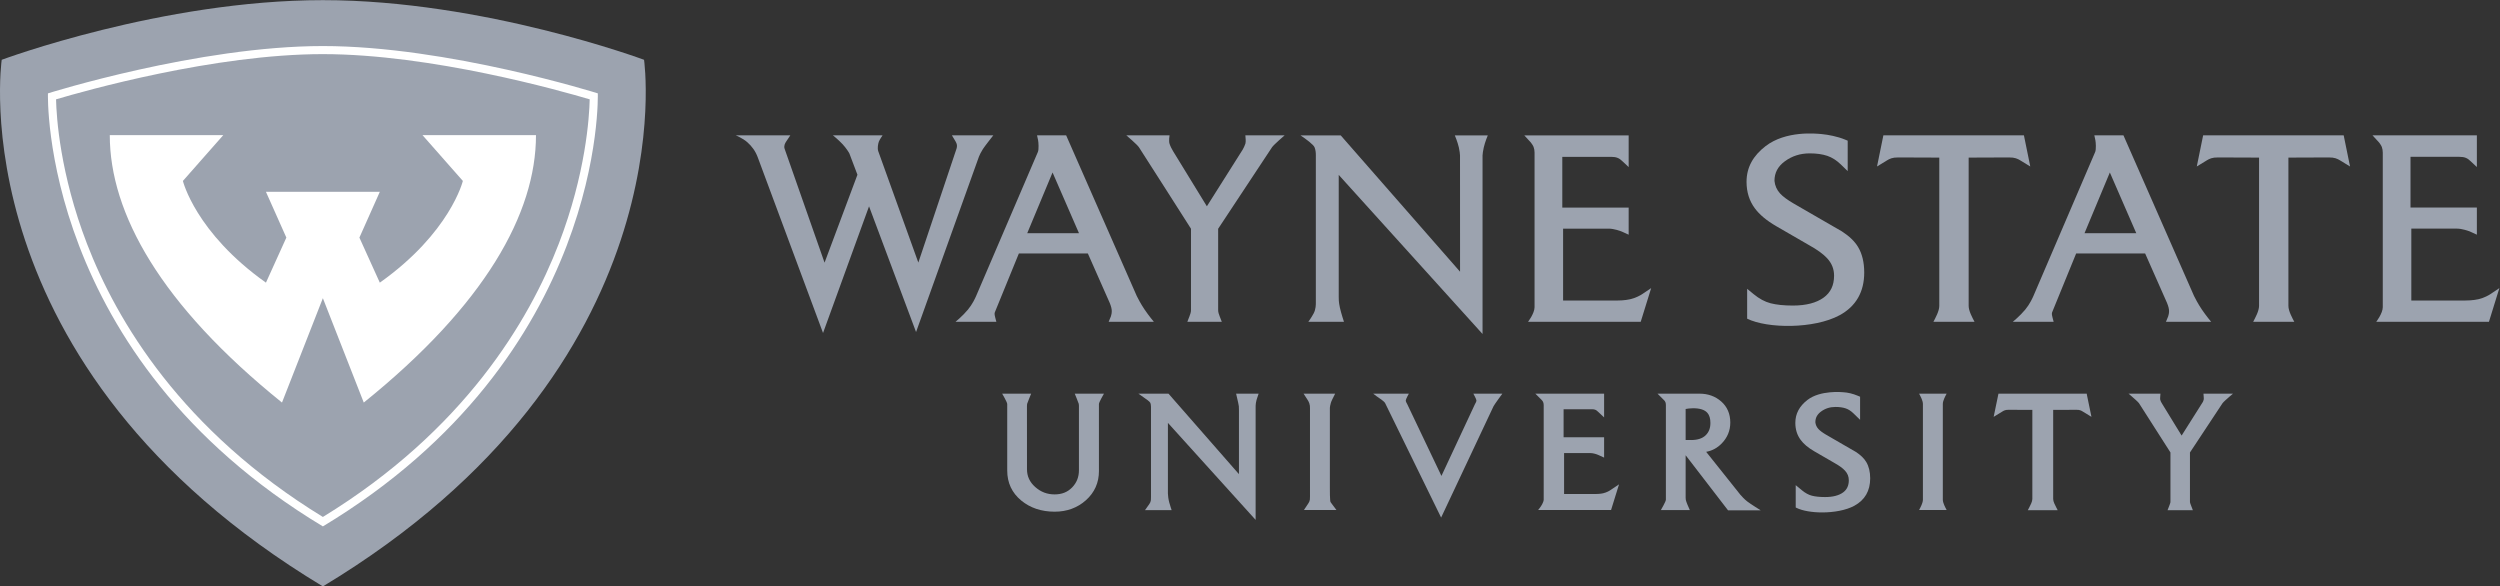 <?xml version="1.0" encoding="UTF-8" standalone="no"?>
<svg
   xmlns:dc="http://purl.org/dc/elements/1.1/"
   xmlns:cc="http://creativecommons.org/ns#"
   xmlns:rdf="http://www.w3.org/1999/02/22-rdf-syntax-ns#"
   xmlns:svg="http://www.w3.org/2000/svg"
   xmlns="http://www.w3.org/2000/svg"
   xmlns:sodipodi="http://sodipodi.sourceforge.net/DTD/sodipodi-0.dtd"
   xmlns:inkscape="http://www.inkscape.org/namespaces/inkscape"
   version="1.1"
   id="svg2"
   xml:space="preserve"
   width="618.907"
   height="145.173"
   viewBox="0 0 618.907 145.173"
   sodipodi:docname="wsu_primary_horz_561.eps"><rect x="0" y="0" width="618.907" height="145.173" fill="#333333" stroke="none"/><defs
     id="defs6" /><sodipodi:namedview
     pagecolor="#ffffff"
     bordercolor="#666666"
     borderopacity="1"
     objecttolerance="10"
     gridtolerance="10"
     guidetolerance="10"
     inkscape:pageopacity="0"
     inkscape:pageshadow="2"
     inkscape:window-width="640"
     inkscape:window-height="480"
     id="namedview4" /><g
     id="g10"
     inkscape:groupmode="layer"
     inkscape:label="ink_ext_XXXXXX"
     transform="matrix(1.333,0,0,-1.333,0,145.173)"><g
       id="g12"
       transform="scale(0.1)"><path
         d="m 1825.29,812.012 c 3.31,5.308 19.45,25.672 19.45,25.672 h -76.85 l 6.7,-11.196 c 0.62,-1.035 2.69,-4.617 2.69,-8.168 0.01,-1.722 -0.28,-3.5 -0.83,-5.285 -0.75,-2.426 -70.94,-211.609 -70.94,-211.609 0,0 -73.47,204.086 -74.39,206.679 -2.04,5.758 -0.3,14.278 1.12,18.063 1.4,3.715 6.86,11.516 6.86,11.516 h -92.23 c 0,0 9.99,-7.793 18.14,-16.614 6.85,-7.414 12.07,-16.004 12.42,-16.976 l 14.99,-39.539 -61.06,-163.282 c 0,0 -72.43,206.028 -74.21,211.555 -1.78,5.527 0.84,10.246 2.91,13.348 l 7.69,11.508 h -101.28 c 0,0 12.87,-5.207 21.3,-12.629 8.44,-7.426 15.21,-16.465 19.51,-28.129 4.31,-11.672 121.26,-326.266 121.26,-326.266 l 85.42,235.223 87.33,-233.485 c 0,0 115.85,323.168 116.85,325.922 1.01,2.754 3.83,8.379 7.15,13.692"
         style="fill:#9CA3AF;fill-opacity:1;fill-rule:nonzero;stroke:none"
         id="path14" /><path
         d="m 3420.65,659.402 c -12.47,7.004 -24.87,14.168 -36.94,21.328 l -52.89,30.547 c -11.28,6.578 -19.66,12.793 -24.85,18.426 -6.2,6.836 -9.63,14.735 -10.45,23.496 0,14.871 6.24,26.707 19.09,36.18 13.56,9.992 28.78,14.848 46.56,14.848 12.61,0 23.59,-1.567 32.63,-4.661 8.76,-2.996 17.23,-8.41 25.15,-16.097 l 12.55,-12.192 v 56.504 l -4.55,1.903 c -14.44,6.043 -31.79,9.16 -43.3,10.316 -11.52,1.156 -67.01,6.699 -104.67,-22.344 -22.76,-17.551 -35.34,-38.945 -35.34,-66.343 0,-18.778 5.15,-35.258 15.28,-48.926 8.56,-11.778 22.05,-23.055 40.12,-33.52 l 60.42,-34.906 c 15.45,-8.555 26.78,-16.75 33.75,-24.41 8.75,-9.414 13.01,-20.02 13.01,-32.426 0,-17.887 -6.3,-31.187 -19.25,-40.664 -13.51,-9.875 -32.77,-14.875 -57.27,-14.875 -16.53,0 -30.46,1.437 -41.41,4.269 -10.52,2.715 -21.1,8.399 -31.42,16.899 l -12.1,9.949 v -55.461 c 37.6,-18.566 124.26,-19.308 171.68,6.375 30.53,16.543 45.76,43.488 45.76,79.215 0,19.027 -3.89,35.082 -11.51,47.656 -6.05,10.188 -16.02,19.832 -30.05,28.914"
         style="fill:#9CA3AF;fill-opacity:1;fill-rule:nonzero;stroke:none"
         id="path16" /><path
         d="m 2701.87,837.645 c 0,0 5.08,-11.77 7.5,-22.489 1.45,-6.465 1.96,-11.304 2.14,-14.785 0.06,-2.094 0.09,-215.918 0.09,-215.918 l -221.64,253.192 h -74.73 c 11.3,-7.504 24.2,-17.317 26.16,-22.172 1.97,-4.852 2.38,-10.235 2.38,-14.325 0,0 -0.01,-271.32 -0.01,-274.464 0,-3.153 0.06,-11.922 -4.06,-19.657 -4.41,-8.273 -9.93,-15.656 -9.93,-15.656 h 66.24 c 0,0 -5.08,15.254 -7.5,25.969 -2.45,10.887 -2.24,17.254 -2.24,20.066 v 226.848 l 267.09,-295.461 c 0,0 -0.05,329.484 0,331.578 0.18,3.481 0.81,8.32 2.27,14.785 2.42,10.719 7.5,22.489 7.5,22.489 h -61.26"
         style="fill:#9CA3AF;fill-opacity:1;fill-rule:nonzero;stroke:none"
         id="path18" /><path
         d="m 3001.58,530.883 h -98.62 v 133.551 h 84.76 c 9.42,0 21.09,-3.961 26.51,-6.442 l 10.48,-4.801 v 50.387 h -123.24 v 94.215 h 90.58 c 9.91,0 15.26,-2.359 21.08,-8.176 l 11.58,-10.847 v 58.875 H 2830.9 c 0,0 11.18,-11.899 12.22,-13.274 1.03,-1.379 3.93,-5.273 5.07,-8.301 1.17,-3.148 1.78,-6.695 1.78,-10.535 V 518.648 c 0,-11.593 -12.16,-27.277 -12.16,-27.277 h 209.29 l 19.43,62.645 -17.38,-11.637 c -2.31,-1.555 -10.64,-6.438 -21.56,-9.024 -9.8,-2.324 -22.18,-2.472 -26.01,-2.472"
         style="fill:#9CA3AF;fill-opacity:1;fill-rule:nonzero;stroke:none"
         id="path20" /><path
         d="m 3758.82,837.684 h -0.01 v 0 h -261.04 l -11.79,-57.793 c 0,0 14.82,9.082 19.03,11.613 4.21,2.527 9.56,5.336 20.51,5.168 4.88,-0.078 76.13,-0.293 76.13,-0.293 v 0 h -0.03 c 0,0 0,-271.922 0,-275.406 0,-9.582 -7.03,-22.09 -10.93,-29.602 h 3.4 42.08 30.92 c -3.9,7.512 -10.93,20.02 -10.93,29.602 0,3.484 0,275.406 0,275.406 0,0 70.39,0.219 74.9,0.293 10.96,0.168 16.3,-2.641 20.51,-5.168 4.22,-2.531 19.03,-11.613 19.03,-11.613 l -11.78,57.793"
         style="fill:#9CA3AF;fill-opacity:1;fill-rule:nonzero;stroke:none"
         id="path22" /><path
         d="m 4352.67,837.684 v 0 0 h -261.04 l -11.79,-57.793 c 0,0 14.81,9.082 19.02,11.613 4.22,2.527 9.55,5.336 20.51,5.168 4.89,-0.078 76.13,-0.293 76.13,-0.293 v 0 h -0.03 c 0,0 0,-271.922 0,-275.406 0,-9.582 -7.02,-22.09 -10.93,-29.602 h 3.4 42.08 30.93 c -3.91,7.512 -10.94,20.02 -10.94,29.602 0,3.484 0,275.406 0,275.406 9.32,-0.012 70.39,0.219 74.91,0.293 10.95,0.168 16.29,-2.641 20.5,-5.168 4.22,-2.531 19.04,-11.613 19.04,-11.613 l -11.79,57.793"
         style="fill:#9CA3AF;fill-opacity:1;fill-rule:nonzero;stroke:none"
         id="path24" /><path
         d="m 4576.87,530.922 h -98.61 v 133.547 h 84.75 c 9.43,0 21.11,-3.961 26.52,-6.442 L 4600,653.23 v 50.383 h -123.24 v 94.215 h 90.58 c 9.91,0 15.26,-2.359 21.08,-8.176 L 4600,778.805 v 58.879 h -193.8 c 0,0 11.18,-11.903 12.21,-13.282 1.04,-1.371 3.94,-5.269 5.07,-8.293 1.17,-3.152 1.78,-6.699 1.78,-10.539 V 518.676 c 0,-11.582 -12.16,-27.266 -12.16,-27.266 h 209.31 l 19.41,62.637 -17.37,-11.641 c -2.32,-1.543 -10.65,-6.426 -21.56,-9.023 -9.81,-2.324 -22.18,-2.461 -26.02,-2.461"
         style="fill:#9CA3AF;fill-opacity:1;fill-rule:nonzero;stroke:none"
         id="path26" /><path
         d="m 1907.77,656.008 47.02,112.746 49.07,-112.746 z M 2111.15,539.41 c -2.48,5.203 -131.09,298.274 -131.09,298.274 h -54.07 c 0,0 1.1,-5.125 1.92,-8.95 0.82,-3.824 1.66,-17.078 -0.31,-21.754 -1.98,-4.675 -114.98,-268.148 -114.98,-268.148 -1.59,-3.602 -6.72,-14.812 -14.96,-24.754 -9.95,-12.012 -23.14,-22.707 -23.14,-22.707 h 75.92 c 0,0 -1.48,5.293 -2.05,7.695 -0.57,2.403 -1.98,7.258 -0.82,9.934 1.17,2.676 44.66,109.359 44.66,109.359 h 128.1 l 40.63,-91.839 c 0.44,-1.34 3.1,-6.993 3.71,-13.125 0.49,-4.844 -0.91,-10.344 -1.51,-11.817 l -4.2,-10.207 h 84.02 c 0,0 -9.44,11.192 -17.55,23.223 -7.03,10.422 -12.74,21.621 -14.28,24.816"
         style="fill:#9CA3AF;fill-opacity:1;fill-rule:nonzero;stroke:none"
         id="path28" /><path
         d="m 3871.35,656.008 47.02,112.746 49.07,-112.746 z M 4074.72,539.41 c -2.48,5.203 -131.08,298.274 -131.08,298.274 h -54.07 c 0,0 1.1,-5.125 1.92,-8.95 0.82,-3.824 1.66,-17.078 -0.31,-21.754 -1.99,-4.675 -114.98,-268.148 -114.98,-268.148 -1.6,-3.602 -6.72,-14.812 -14.96,-24.754 -9.96,-12.012 -23.15,-22.707 -23.15,-22.707 h 75.93 c 0,0 -1.48,5.293 -2.05,7.695 -0.58,2.403 -1.98,7.258 -0.82,9.934 1.16,2.676 44.66,109.359 44.66,109.359 h 128.1 l 40.63,-91.839 c 0.44,-1.34 3.09,-6.993 3.71,-13.125 0.49,-4.844 -0.91,-10.344 -1.52,-11.817 l -4.19,-10.207 h 84.02 c 0,0 -9.45,11.192 -17.55,23.223 -7.03,10.422 -12.75,21.621 -14.29,24.816"
         style="fill:#9CA3AF;fill-opacity:1;fill-rule:nonzero;stroke:none"
         id="path30" /><path
         d="m 2362.49,815.73 c 3.47,4.973 23.27,21.954 23.27,21.954 h -8.85 -64.01 -0.1 c 0,0 0.08,-0.45 0.18,-1.176 l 0.47,-6.746 c 0.18,-2.516 0,-4.844 -0.43,-6.989 -0.07,-0.277 -0.13,-0.55 -0.22,-0.804 -1.37,-4.172 -3.14,-7.571 -4.98,-10.852 l -66.45,-105.176 -62.58,102.086 c -2.45,4.313 -4.93,8.461 -6.73,13.942 -1.81,5.476 0,15.715 0,15.715 h -80.22 c 0,0 19.73,-16.789 23.27,-21.954 3.54,-5.164 96.77,-151.472 96.77,-151.472 V 513.219 c 0,-1.848 -0.15,-2.492 -0.15,-2.512 l -0.18,-0.984 c -0.08,-0.723 -0.49,-2.969 -2.54,-8.262 l -3.91,-10.078 h 28.35 21.1 14.58 l -3.92,10.078 c -2.05,5.293 -2.46,7.539 -2.54,8.262 l -0.18,0.984 c 0,0.02 -0.15,0.664 -0.15,2.512 v 150.988 c 0,0 96.66,146.551 100.15,151.523"
         style="fill:#9CA3AF;fill-opacity:1;fill-rule:nonzero;stroke:none"
         id="path32" /><path
         d="m 2470.96,156.793 c -0.01,0.02 -0.29,0.664 -0.52,2.578 -0.27,2.293 -0.45,5.613 -0.52,9.883 -0.08,4.461 -0.11,9.101 -0.11,13.934 v 148.417 c 0,0.891 0.17,2.083 0.45,3.586 0.33,1.805 0.81,3.719 1.4,5.731 0.57,1.887 1.45,4.023 2.62,6.367 l 5.33,10.676 h -58.63 l 7.38,-11.387 c 1.61,-2.461 2.69,-4.64 3.25,-6.476 0.82,-2.704 1.03,-4.043 1.09,-4.559 0.13,-1.242 0.19,-2.785 0.19,-4.621 V 166.723 c 0,-2.039 -0.07,-3.809 -0.2,-5.274 -0.09,-1.015 -0.37,-2.136 -0.82,-3.347 -0.33,-0.891 -1.05,-2.414 -2.54,-4.668 l -7.64,-11.477 h 60.29 l -8.85,11.809 c -0.83,1.113 -1.58,2.175 -2.17,3.027"
         style="fill:#9CA3AF;fill-opacity:1;fill-rule:nonzero;stroke:none"
         id="path34" /><path
         d="m 2295.69,357.934 3.88,-16.954 0.01,-0.046 c 0.66,-2.649 1.06,-4.817 1.18,-6.438 0.13,-1.875 0.2,-4.433 0.2,-7.578 V 208.492 l -130.84,149.473 -55.78,-0.059 17.04,-12.07 c 2.1,-1.496 4.48,-3.828 5.08,-4.992 0.59,-1.141 1.15,-4.785 1.15,-7.489 l -0.01,-166.347 c 0,-1.309 -0.04,-2.891 -0.11,-4.746 -0.06,-1.574 -0.02,-5.078 -2.9,-9.153 -2.88,-4.062 -8.07,-11.433 -8.07,-11.433 h 49.42 c 0,0 -2.76,8.008 -4.42,14.199 -1.68,6.258 -2.5,13.184 -2.5,16.621 V 303.727 L 2331.93,123.52 v 210.05 c 0,0.926 0.02,4.207 0.54,7.371 0.56,3.477 1.63,6.836 1.82,7.442 l 3.2,9.551 h -41.8"
         style="fill:#9CA3AF;fill-opacity:1;fill-rule:nonzero;stroke:none"
         id="path36" /><path
         d="m 3465.87,231.188 c -3.91,6.609 -10.39,12.859 -19.22,18.593 l -0.15,0.086 c -7.56,4.25 -15.13,8.625 -22.54,13.028 l -32.3,18.683 c -6.66,3.875 -11.55,7.5 -14.53,10.731 -3.31,3.671 -5.23,7.968 -5.67,12.519 0,8.274 3.36,14.602 10.56,19.914 7.78,5.75 16.55,8.543 26.79,8.543 7.41,0 13.81,-0.906 19.05,-2.695 4.97,-1.707 9.79,-4.805 14.33,-9.219 l 12.34,-11.992 v 42.902 l -4.47,1.864 c -9.11,3.82 -18.32,6.007 -27.24,6.503 -1.72,0.176 -42.29,4.004 -65.89,-14.218 -15.25,-11.766 -22.66,-25.75 -22.66,-42.754 0,-12.09 3.32,-22.703 9.86,-31.531 5.45,-7.512 13.98,-14.668 25.36,-21.262 l 36.95,-21.375 c 9.17,-5.09 15.87,-9.922 19.93,-14.395 4.86,-5.226 7.21,-11.093 7.21,-17.961 0,-10 -3.48,-17.402 -10.64,-22.644 -7.76,-5.684 -18.98,-8.567 -33.35,-8.567 -9.86,0 -18.13,0.852 -24.6,2.52 -6.05,1.562 -12.14,4.863 -18.14,9.797 l -11.88,9.793 v -41.453 l 1.52,-0.762 c 11.04,-5.461 28.81,-8.457 47.62,-8.457 21.33,0 44.03,3.867 59.78,12.41 19.5,10.578 29.4,27.688 29.4,50.859 0,12.149 -2.5,22.434 -7.42,30.54"
         style="fill:#9CA3AF;fill-opacity:1;fill-rule:nonzero;stroke:none"
         id="path38" /><path
         d="m 3875.79,355.707 -0.3,2.258 h -164 l -8.9,-43.067 5.29,3.25 c 0,0 9.03,5.54 11.61,7.082 2.52,1.512 5.23,2.879 11.09,2.762 2.57,-0.039 34.23,-0.137 43.85,-0.164 V 162.27 c 0,-4.715 -3.47,-11.309 -5.76,-15.665 l -2.67,-5.097 h 51.11 4.43 l -2.65,5.078 c -2.3,4.367 -5.77,10.957 -5.77,15.684 v 165.546 c 0,0 40.45,0.137 43.11,0.176 5.84,0.11 8.58,-1.25 11.1,-2.762 2.57,-1.542 11.6,-7.082 11.6,-7.082 l 5.29,-3.25 -8.43,40.809"
         style="fill:#9CA3AF;fill-opacity:1;fill-rule:nonzero;stroke:none"
         id="path40" /><path
         d="m 4092.26,357.965 0.55,-7.754 c 0.1,-1.445 0.02,-2.766 -0.27,-3.906 -0.28,-1.172 -0.7,-2.317 -1.24,-3.391 -0.15,-0.242 -0.35,-0.555 -0.56,-0.926 l -39.08,-61.836 -35.77,58.368 c -1.43,2.519 -2.15,3.73 -2.57,4.386 -0.55,1.094 -0.96,2.235 -1.25,3.387 -0.28,1.164 -0.37,2.473 -0.27,3.918 l 0.55,7.754 h -59.27 l 5.67,-4.824 c 4.55,-3.868 12.28,-10.774 13.7,-12.844 2.01,-2.93 53.23,-83.289 58.47,-91.531 v -91.211 c 0,-0.508 -0.02,-0.813 -0.04,-0.957 l -0.14,-0.871 c 0,-0.047 -0.14,-1.141 -1.38,-4.344 l -3.84,-9.875 h 47.03 l -3.83,9.875 c -1.25,3.203 -1.38,4.297 -1.41,4.519 l -0.12,0.676 c -0.02,0.145 -0.04,0.449 -0.04,0.977 v 91.16 c 5.49,8.312 58.51,88.644 60.53,91.582 1.43,2.07 9.15,8.976 13.69,12.844 l 5.69,4.824 h -54.8"
         style="fill:#9CA3AF;fill-opacity:1;fill-rule:nonzero;stroke:none"
         id="path42" /><path
         d="m 3608.18,338.852 c 0,6.191 4.54,14.269 7.07,19.113 h -51.11 c 2.52,-4.844 7.06,-12.922 7.06,-19.113 0,-5.36 0,-175.555 0,-177.774 0,-6.191 -4.54,-14.265 -7.06,-19.121 h 51.11 c -2.53,4.856 -7.07,12.93 -7.07,19.121 0,2.219 0,172.414 0,177.774"
         style="fill:#9CA3AF;fill-opacity:1;fill-rule:nonzero;stroke:none"
         id="path44" /><path
         d="m 2677.02,205.199 62.27,133.313 c 1.44,2.527 2.75,4.746 2.71,7.011 -0.05,2.274 -5.71,12.442 -5.71,12.442 h 53.85 c 0,0 -14.7,-19.953 -16.38,-23.371 -1.68,-3.387 -97.33,-206.739 -97.33,-206.739 0,0 -102.3,209.141 -103.97,212.532 -1.69,3.406 -11.11,9.558 -14.97,12.129 l -7.2,5.449 h 66.2 c 0,0 -5.67,-10.156 -5.7,-12.434 -0.04,-2.273 1.27,-4.492 2.7,-7.011 l 63.53,-133.321"
         style="fill:#9CA3AF;fill-opacity:1;fill-rule:nonzero;stroke:none"
         id="path46" /><path
         d="m 3130.55,329.527 c 1.55,0.496 9.44,1.348 13.95,1.348 12.65,0 21.57,-2.902 26.52,-8.652 3.67,-4.219 5.53,-10.508 5.53,-18.692 0,-9.707 -2.93,-17.226 -8.96,-22.988 -6.02,-5.773 -15.04,-8.691 -26.76,-8.691 -3.31,0 -6.58,0.039 -9.81,0.105 -0.16,0.012 -0.31,0.02 -0.47,0.02 z m 78.76,-188.254 h 60.64 c 0,0 -19.71,12.336 -25.16,16.622 -5.48,4.316 -9.85,9.16 -12.96,12.753 -1.02,1.192 -3.81,4.7 -8.36,10.52 l -54.83,68.777 c 11.03,1.946 20.73,7.16 28.92,15.586 10.56,10.86 15.92,23.879 15.92,38.684 0,16.25 -5.69,29.473 -16.91,39.305 -10.94,9.589 -24.41,14.445 -40.05,14.445 h -78.18 l 12.57,-12.59 c 0.93,-0.937 1.65,-2.098 2.19,-3.543 0.62,-1.633 0.76,-3.398 0.76,-5.422 V 178.129 160.941 c 0,-3.3 -9.35,-19.207 -9.35,-19.207 h 53.81 l -4.5,10.332 c -1.3,2.977 -2.66,7.149 -2.95,8.622 -0.22,1.164 -0.32,2.402 -0.32,3.73 v 79.199 l 78.76,-102.344"
         style="fill:#9CA3AF;fill-opacity:1;fill-rule:nonzero;stroke:none"
         id="path48" /><path
         d="m 2040.91,321.578 v 17.188 c 0,3.3 9.36,19.199 9.36,19.199 h -54.25 c 0,0 7.17,-17.473 7.46,-18.945 0.22,-1.165 0.32,-2.415 0.32,-3.743 l -0.01,-119.297 c 0,-12.878 -4.14,-23.398 -12.64,-32.156 -8.45,-8.711 -19.09,-12.941 -32.51,-12.941 -13.94,0 -25.78,4.531 -36.2,13.859 -10.18,9.11 -15.13,19.852 -15.13,32.832 l -0.07,117.703 c 0,1.328 0.1,2.578 0.32,3.743 0.29,1.472 7.46,18.945 7.46,18.945 h -53.78 c 0,0 9.37,-15.899 9.37,-19.199 v -17.188 l 0.01,-106.523 c 0,-22.598 8.7,-41.25 25.86,-55.43 16.74,-13.848 37.66,-20.859 62.16,-20.859 22.79,0 42.34,7.156 58.14,21.269 16.03,14.336 24.16,32.539 24.16,54.102 l -0.03,107.441"
         style="fill:#9CA3AF;fill-opacity:1;fill-rule:nonzero;stroke:none"
         id="path50" /><path
         d="m 2989.77,178.129 c -0.21,-0.137 -5.18,-3.438 -12.28,-5.117 -5.42,-1.289 -12.47,-1.434 -15.24,-1.434 h -57.46 v 76.043 h 49 c 5.13,0 11.81,-2.207 15.04,-3.691 l 10.3,-4.707 v 37.785 h -75.25 v 52.031 h 52.55 c 5.11,0 7.76,-1.027 11,-4.25 l 11.7,-10.957 v 44.133 h -127.71 l 12.38,-12.395 c 0.95,-0.945 1.67,-2.129 2.23,-3.593 0.61,-1.61 0.91,-3.457 0.91,-5.469 V 161.363 c 0,-5.019 -4.94,-12.511 -6.85,-14.972 l -3.43,-4.434 h 135.41 l 14.76,47.598 -17.06,-11.426"
         style="fill:#9CA3AF;fill-opacity:1;fill-rule:nonzero;stroke:none"
         id="path52" /><path
         d="m 1196.11,978.031 c 0,0 -297.743,110.769 -596.462,110.769 C 300.926,1088.8 3.184,978.031 3.184,978.031 3.184,978.031 -79.633,409.215 599.648,0 1278.93,409.215 1196.11,978.031 1196.11,978.031"
         style="fill:#9CA3AF;fill-opacity:1;fill-rule:nonzero;stroke:none"
         id="path54" /><path
         d="M 599.648,120.211 C 332.598,282.359 210.039,489.195 154.242,634.473 100.621,774.082 96.676,885.055 96.519,910.137 c 39.321,11.89 292.723,85.918 503.128,85.918 210.411,0 463.722,-74.004 503.112,-85.914 -0.52,-53.52 -19.96,-496.582 -503.112,-789.93"
         style="fill:#9CA3AF;fill-opacity:1;fill-rule:nonzero;stroke:none"
         id="path56" /><path
         d="m 599.648,1003.55 c -231.46,0 -510.597,-87.862 -510.597,-87.862 0,0 -15.73,-487.176 510.597,-804.247 526.332,317.071 510.592,804.247 510.592,804.247 0,0 -279.138,87.862 -510.592,87.862 z m 0,-14.995 c 201.364,0 442.662,-68.258 495.542,-83.981 -0.74,-32.789 -7.28,-137.898 -57.4,-268.094 C 982.637,493.207 861.891,289.508 599.648,128.988 337.402,289.508 216.656,493.207 161.504,636.48 c -50.125,130.204 -56.656,235.329 -57.402,268.094 52.867,15.723 294.082,83.981 495.546,83.981"
         style="fill:#ffffff;fill-opacity:1;fill-rule:nonzero;stroke:none"
         id="path58" /><path
         d="m 705.387,732.813 -37.907,-85.02 37.907,-83.668 c 130.957,92.945 154.23,188.926 154.23,188.926 l -74.961,85.019 h 210.758 c 0,-144.894 -94.234,-314.91 -319.832,-496.621 L 599.629,535.297 523.715,341.449 C 298.113,523.16 203.883,693.176 203.883,838.07 h 210.754 l -74.961,-85.019 c 0,0 23.277,-95.981 154.234,-188.926 l 37.906,83.668 -37.906,85.02 h 211.477"
         style="fill:#ffffff;fill-opacity:1;fill-rule:nonzero;stroke:none"
         id="path60" /></g></g></svg>
